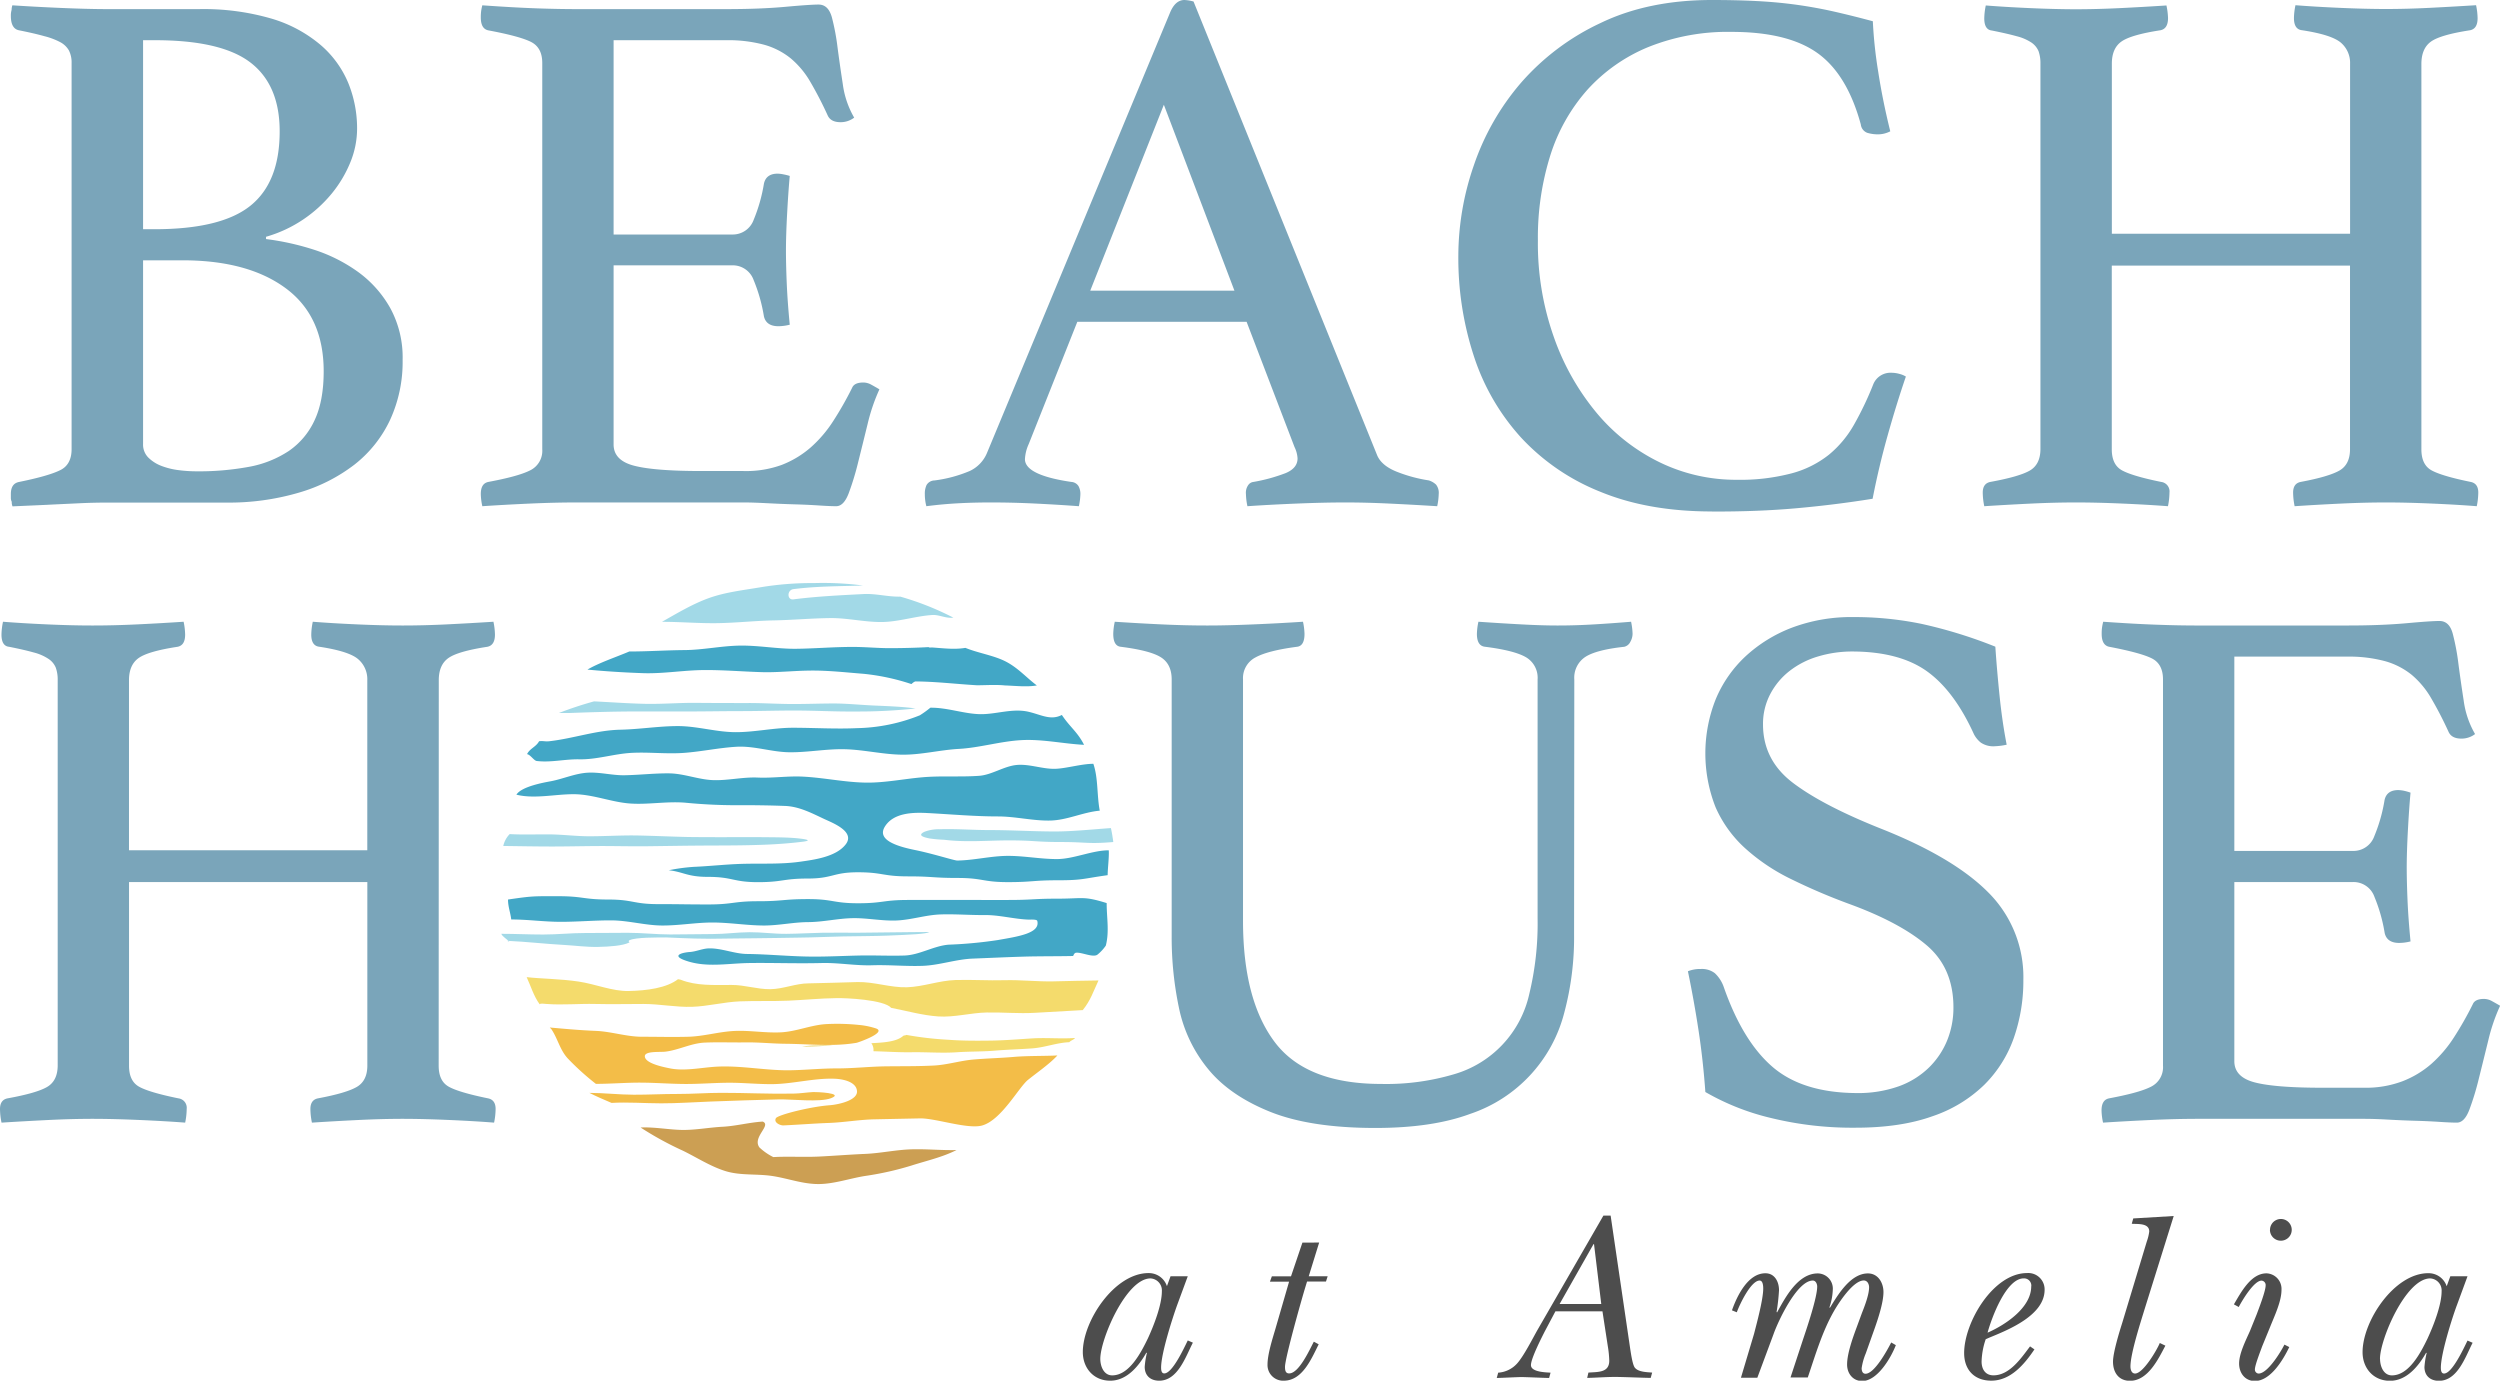 <svg id="Outlined" xmlns="http://www.w3.org/2000/svg" viewBox="0 0 690.72 381.47"><defs><style>.cls-1{fill:#42a7c6;}.cls-2{fill:#f3bd48;}.cls-3{fill:#a2d9e7;}.cls-4{fill:#ead367;}.cls-5{fill:#f4db6c;}.cls-6{fill:#cc9f53;}.cls-7{fill:#7aa5ba;}.cls-8{fill:#4d4d4d;}</style></defs><g id="Sun"><path class="cls-1" d="M297.3,263.23c1.54-.19,4.68,1.42,5.91.53a11.72,11.72,0,0,0,2.32-2.51c1-4,.23-7.52.23-11.74-6.45-2-6.53-1.22-13.43-1.22s-6.9.36-13.81.36H264.71c-6.9,0-6.9,0-13.81,0s-6.9.91-13.81.91-6.9-1.15-13.81-1.15-6.9.59-13.81.59-6.9.89-13.8.89-6.91-.09-13.82-.09-6.9-1.27-13.8-1.27-6.91-.92-13.82-.92-7.07-.08-13.87.92c0,2,.65,3.52.89,5.51,4.69,0,8.91.64,13.59.65s9.38-.42,14.07-.4,9.36,1.4,14.05,1.42,9.38-.85,14.06-.83,9.37.82,14.06.83c4.08,0,8.15-.92,12.22-.94s8.11-1,12.18-1.09,8.17.81,12.24.64,8.05-1.53,12.11-1.67,8.17.21,12.23.17,8.11,1.12,12.17,1.26c.59,0,2.24-.12,2.36.37.87,3.41-5.34,4.3-11,5.29A119,119,0,0,1,262.12,261c-4.14.32-8.08,2.87-12.24,3s-8.36-.09-12.52,0-8.33.31-12.49.3c-6.12,0-12.24-.65-18.35-.73-3.57,0-7.18-1.66-10.75-1.54-1.75.06-3.49.9-5.24,1-2.13.16-4.92.94-1.45,2.24,5.94,2.22,11.81.86,18.18.8,6.61-.08,13.21.18,19.82,0,4.64-.11,9.3.77,13.94.62s9.29.33,13.92.16,9.18-1.82,13.8-2,9.27-.4,13.9-.54,9.22-.08,13.85-.18C296.62,263.88,296.8,263.29,297.3,263.23Z"/><path class="cls-2" d="M196.38,304.34c6.25-.23,12.5-.44,18.76-.59,3.58-.08,11.35.85,14.43-.32,3.91-1.48-4.23-1.74-4.88-1.71-1.83.1-3.61.4-5.44.43-6.66.14-13.34-.23-20-.21-4,0-8,.32-12.06.31s-8,.22-12.06.21-8.27-.5-12.29-.51c1.87.95,4.09,1.92,6.12,2.77,4.53-.26,9.1.11,13.7.12S191.85,304.5,196.38,304.34Z"/><path class="cls-2" d="M258.11,294.39c-4.48.24-9,.17-13.48.23s-9,.58-13.48.57-9,.49-13.47.52c-6.52,0-13.22-1.36-19.72-1-4,.22-8.64,1.26-12.64.51-2-.39-7.16-1.42-7.16-3.4,0-1.49,4.21-1.08,5.68-1.26,3.66-.44,7.12-2.33,10.84-2.5s7.49,0,11.2-.06,7.47.35,11.16.38c6.43.06,13.31.84,19.62-.27.22,0,8.36-2.8,5.44-3.94a21.45,21.45,0,0,0-4.85-1,58,58,0,0,0-8.84-.23c-4.25.21-8.36,2.06-12.63,2.28s-8.6-.58-12.86-.38-8.46,1.48-12.73,1.6-8.57,0-12.83,0-8.49-1.45-12.75-1.62-8.42-.55-12.67-.93c-.13,0,.54.53.42.49,1.77,2.63,2.34,5.76,4.59,8.14a71.24,71.24,0,0,0,7.69,6.94c4.07,0,8.38-.36,12.45-.34s8.13.35,12.19.37,8.13-.33,12.2-.34,8.14.44,12.21.38c5.51-.1,11.33-1.69,16.83-1.49,2.83.1,6,1,6.25,3.32.34,2.57-4.83,3.78-7.48,4-5.47.4-14.38,2.68-14.91,3.58-.69,1.17,1.11,2,2,2,4.19-.18,8.38-.53,12.59-.68s8.37-.91,12.57-1,8.42-.17,12.62-.26,13,3,17.06,2c5.38-1.39,10.23-10.57,12.8-12.64s6-4.42,8.13-6.75c-3.72.19-8.29.08-12,.4s-7.43.41-11.13.72S261.82,294.18,258.11,294.39Z"/><path class="cls-3" d="M140.11,259.94c5.38.24,10.59.86,15.95,1.15,2.75.15,6,.6,9.21.53s6.72-.31,8.58-1.2c.21-.1-.4-.45-.1-.47.09-.08,0-.12.21-.2,1.81-.8,7.51-.73,10.12-.75,1.25,0,5.9.36,12.26.37,3.62,0,7.8-.14,12.24-.14,3.95,0,8.1-.15,12.24-.18s8.27-.26,12.19-.33c4.47-.08,8.62-.08,12.18-.22,6.26-.26,10.78-.43,11.58-1-3.26,0-6.55.07-9.8.09s-6.49.07-9.74.11-6.52-.06-9.77,0c-3.4.06-6.78.28-10.18.31s-6.83-.47-10.23-.45-6.8.52-10.2.51c-3.9,0-7.8.12-11.7.11s-7.79-.46-11.69-.46-7.8.07-11.7.06-7.8.42-11.7.42S142.4,258,138.5,258c.33.82,1.64,1.48,2.27,2.27C140.81,260.23,140.07,259.94,140.11,259.94Z"/><path class="cls-4" d="M230.25,288.77c-1.69,0-3.38.09-5.08.08a26.59,26.59,0,0,0-3.56.31A86.12,86.12,0,0,0,230.25,288.77Z"/><path class="cls-5" d="M285.32,286.89c-3.92.24-7.77.57-11.68.62s-7.79.06-11.68-.24a93.86,93.86,0,0,1-11.56-1.34c-.14.16-.68.11-.88.29-1.86,1.66-5.64,1.84-8.78,2a3.17,3.17,0,0,1,.58,2.22c3.54.09,7.08.34,10.62.28,4.18-.06,8.39.29,12.53,0,3.46-.23,7-.15,10.43-.44s6.93-.37,10.38-.63,6.68-1.56,10.15-1.7c.52-.57,1.12-.58,1.6-1.17C293.14,287.06,289.21,286.66,285.32,286.89Z"/><path class="cls-5" d="M246.23,278.46c4.32.83,8.6,2.07,13,2.37s8.93-1,13.37-1.09,8.84.35,13.27.09,8.87-.48,13.28-.75c2.22-2.74,2.93-5.19,4.35-8.19-4.51.05-7.9.15-12.41.25s-9.06-.45-13.56-.32-9.05-.19-13.56-.05-8.9,1.86-13.4,2-9.13-1.54-13.64-1.44-9,.3-13.5.36c-3.55,0-7,1.56-10.59,1.61s-7.13-1.19-10.68-1.17c-5,0-9.74.29-14.09-1.44-.64-.26-.29.16-.69-.19-3.19,2.48-8.64,3.2-13.69,3.3-4.5.1-9.1-1.9-13.84-2.61-5.07-.76-10.36-.76-14.34-1.22,1.15,2.47,1.91,5.2,3.6,7.51.15-.33,1.18-.15,1.9-.1,4.44.34,9-.11,13.43,0s8.9,0,13.34,0,9,.93,13.41.79,8.81-1.33,13.25-1.51,8.9,0,13.35-.19,8.85-.65,13.3-.7C233.56,275.7,244.24,276.18,246.23,278.46Z"/><path class="cls-3" d="M175,196.57c5,0,9.95,0,14.92,0s9.94-.1,14.92-.1,9.94-.17,14.91-.16c5.33,0,11,.33,16.62.27a148.53,148.53,0,0,0,16.6-.84c-3.36-.48-7.46-.64-11.23-.8s-7.51-.55-11.13-.58c-4,0-8,.17-12,.15s-8-.29-12-.27c-4.73,0-9.44,0-14.15-.05s-9.5.37-14.2.27-9.47-.46-14.13-.68A100.57,100.57,0,0,0,154.4,197c.67,0,2.1,0,2.76,0C163.11,196.78,169,196.59,175,196.57Z"/><path class="cls-3" d="M191.83,233.64c5.81-.06,11.63,0,17.42-.19,4.13-.1,8.88-.42,12.65-.91,2.54-.34.78-.67-1.11-.88-3.14-.35-6.9-.32-10.29-.36s-6.85,0-10.26,0-6.81,0-10.22-.05c-4.53-.1-9-.31-13.56-.41s-9.09.21-13.64.21c-3.67,0-7.34-.49-11-.52s-7.38.13-11-.08a6.79,6.79,0,0,0-1.77,3.28c4.42.06,8.61.14,13,.15s8.83-.11,13.25-.13,8.85.11,13.26.06S187.41,233.68,191.83,233.64Z"/><path class="cls-3" d="M229.25,170.77c4.71-.07,9.46,1.1,14.19,1.09s9.41-1.63,14.12-1.94c1.92-.13,3.73,1,5.85.73a79.32,79.32,0,0,0-14.67-5.81c-3.41.09-6.75-.89-10.17-.71-6.48.34-12.91.64-19.36,1.47-1.81.24-1.8-2.6,0-2.83,6.38-.82,12.8-.79,19.24-1a86,86,0,0,0-13.6-.67,86.32,86.32,0,0,0-14.57,1.13c-4.88.83-9.84,1.37-14.39,3s-8.75,4.18-13,6.57c5.16,0,10.18.45,15.35.37s10.32-.66,15.48-.76S224.08,170.84,229.25,170.77Z"/><path class="cls-1" d="M266.73,179c-3,.5-5.93.12-9.17-.11-.46,0-.8.09-1-.1-3.5.19-7,.28-10.56.29s-7.08-.36-10.58-.34c-5.14,0-10.28.45-15.42.51s-10.32-.94-15.46-.88-10.26,1.2-15.41,1.24S179,180,173.87,180c-3.82,1.62-8.23,3.06-11.57,5,5,.49,10.67.84,15.81,1,5.41.12,10.84-.82,16.26-.87s10.86.43,16.27.58c4.42.12,9.15-.45,14-.44,4.65,0,9.41.54,14,.9A61.18,61.18,0,0,1,251.81,189c.23-.18.75-.73,1.22-.73,5.65.05,11.26.73,16.88,1.06,2.59,0,5.22-.21,7.74.05,3,.1,6,.48,8.82,0-2.82-2.1-5-4.67-8.33-6.47S270.42,180.5,266.73,179Z"/><path class="cls-1" d="M284.19,196.66c-4.54-1.06-9.17.8-13.62.65s-8.94-1.84-13.52-1.78a27.41,27.41,0,0,1-2.91,2.1,49,49,0,0,1-17.39,3.55c-5.9.28-11.87-.11-17.71-.11-5.29,0-10.59,1.25-15.89,1.22s-10.59-1.69-15.89-1.68-10.58.89-15.88,1c-6.68.15-13,2.44-19.65,3.19-1.12.13-1.66-.16-2.79,0-.82,1.55-2.57,2-3.32,3.56.91.14,1.91,1.8,2.66,1.89,3.84.49,7.84-.54,11.7-.46,4.86.11,9.66-1.52,14.49-1.78s9.71.36,14.54,0,9.65-1.41,14.49-1.69,9.69,1.46,14.54,1.52c5.21.07,10.43-1,15.64-.83s10.41,1.45,15.62,1.5,10.41-1.31,15.62-1.6c5.73-.31,11.47-2.1,17.27-2.42s11.56,1,17.32,1.3c-1.77-3.54-4-5-6.13-8.26C290.29,199.14,287.67,197.47,284.19,196.66Z"/><path class="cls-1" d="M306.34,234.93c-4.6,0-9.65,2.4-14.25,2.42s-9.21-.92-13.81-.88-9.19,1.22-13.79,1.29c-.87,0-6.55-1.86-11.69-2.91-5.36-1.09-10.57-2.88-8.31-6.49,2.4-3.84,7.77-3.93,11.69-3.73,6.53.34,13,.94,19.56.94,4.78,0,9.59,1.23,14.36,1.14s9-2.3,13.75-2.73c-.81-4.2-.41-9-1.77-12.95-3.24,0-7.43,1.27-10.44,1.38-3.52.13-7.18-1.38-10.72-1.06s-6.93,2.77-10.44,3c-5.16.37-10.4-.05-15.59.4s-10.36,1.53-15.54,1.48c-5.92-.07-11.82-1.4-17.75-1.67-4.07-.18-8.18.45-12.26.27s-8.18.84-12.26.71-8.12-1.83-12.2-1.87-8.15.44-12.23.52c-3.43.08-6.93-.92-10.37-.7s-6.78,1.74-10.16,2.37c-1.73.32-8.05,1.43-9.44,3.7,5,1.25,10.85-.18,16-.13S169,221.64,174.08,222s10.44-.7,15.61-.19a143.64,143.64,0,0,0,15.52.65c3.67,0,7.69.06,11.66.21s7.42,2,10.9,3.63c2.46,1.13,8.58,3.51,5.88,7s-8.86,4.25-12.58,4.78c-5.49.78-11,.42-16.56.61-4.27.15-8.53.63-12.8.81a51.4,51.4,0,0,0-6.94.94c4.11.46,5.09,1.83,10.82,1.83,6.91,0,6.91,1.46,13.81,1.46s6.91-1,13.81-1S230.12,241,237,241s6.9,1.13,13.81,1.13,6.91.44,13.81.44,6.9,1.15,13.81,1.15,6.91-.51,13.82-.51,6.93-.46,13.78-1.41C306.05,239.83,306.46,236.81,306.34,234.93Z"/><path class="cls-3" d="M273.34,229.34c-4.55,0-9.2-.38-13.74-.23a11.13,11.13,0,0,0-4.16.69c-2.45,1.15.58,1.67,1.29,1.84a37.86,37.86,0,0,0,4.15.38c6,.75,11.89.17,17.9.17,7.2,0,7.2.45,14.4.45s7.26.6,14.41,0c-.17-1.25-.38-2.63-.66-3.85-5.17.35-10.4.93-15.59.94C285.34,229.71,279.34,229.34,273.34,229.34Z"/><path class="cls-6" d="M213.66,319.69A15.75,15.75,0,0,1,209.8,317c-2-2.85,3.44-6.09.93-7.12-3.68.22-7.42,1.24-11.1,1.43s-7.36.91-11,.88-7.93-.87-11.64-.67a89.88,89.88,0,0,0,11.7,6.41c3.84,1.87,7.56,4.32,11.72,5.62s8.61.71,12.93,1.36,8.38,2.23,12.76,2.23,8.78-1.6,13.08-2.26A84.18,84.18,0,0,0,251.91,322c4.25-1.35,8.45-2.28,12.36-4.25-4.23.1-8.35-.34-12.58-.2s-8.43,1.08-12.66,1.26-8.44.52-12.67.73S217.88,319.45,213.66,319.69Z"/></g><path id="Beach" class="cls-7" d="M73.5,66.05a72.24,72.24,0,0,1,13.42,3,43.72,43.72,0,0,1,12.16,6.19,31.13,31.13,0,0,1,8.81,10,28.5,28.5,0,0,1,3.35,14.15A38.32,38.32,0,0,1,107.78,116a34,34,0,0,1-9.85,12.37,46.37,46.37,0,0,1-15.42,7.76,68.53,68.53,0,0,1-19.92,2.73H29.46c-2.38,0-5.07.06-8.07.21s-5.84.27-8.49.41l-9.44.42a2.9,2.9,0,0,1-.21-1.25A2.34,2.34,0,0,1,3,137.56v-1.05c0-2,.77-3.07,2.31-3.36q8.18-1.67,11.32-3.25c2.1-1,3.15-3,3.15-5.76V17.4a7.29,7.29,0,0,0-.74-3.46,6,6,0,0,0-2.41-2.3A19.51,19.51,0,0,0,12.27,10Q9.54,9.23,5.35,8.39,3,8,3,4.4a5.44,5.44,0,0,1,.21-1.67,4,4,0,0,1,.21-1.26Q9.75,1.89,17,2.2t12.27.32H55a66.89,66.89,0,0,1,20,2.62,37.22,37.22,0,0,1,13.52,7.23A28,28,0,0,1,96.25,23a33.24,33.24,0,0,1,2.41,12.48,24.61,24.61,0,0,1-1.89,9.43,33.59,33.59,0,0,1-5.14,8.6,36.76,36.76,0,0,1-7.86,7.13A36.29,36.29,0,0,1,73.5,65.42ZM42.67,63.33q18.45,0,26.53-6.5t8.07-20.55q0-12.8-8.07-19T42.67,11.11H39.53V63.33Zm-3.14,59.34A5.07,5.07,0,0,0,41,126.44a10.36,10.36,0,0,0,3.67,2.31,20.25,20.25,0,0,0,4.72,1.15,38.86,38.86,0,0,0,4.82.32A76.22,76.22,0,0,0,68.67,129a29.57,29.57,0,0,0,11.12-4.4,20.79,20.79,0,0,0,7.13-8.5q2.51-5.34,2.51-13.52,0-15.11-10.38-22.86T50.64,71.92H39.53Zm130-111.56V64.79h32.71a6.13,6.13,0,0,0,6-4.08,44.93,44.93,0,0,0,2.83-10q.63-2.73,3.78-2.73a9,9,0,0,1,1.67.21,14.53,14.53,0,0,1,1.68.42c-.28,3.07-.52,6.57-.73,10.48s-.32,7.34-.32,10.28q0,3.57.21,8.7t.84,11.64a13,13,0,0,1-3.14.42q-3.36,0-4-2.73a44.93,44.93,0,0,0-2.83-10,6.12,6.12,0,0,0-6-4.09H169.53v49.49q0,4.4,5.66,5.87t18.67,1.47h11.53A28.72,28.72,0,0,0,216,128.44a27.1,27.1,0,0,0,8-4.83,34.74,34.74,0,0,0,6.18-7.23,94.29,94.29,0,0,0,5.25-9.23c.42-1,1.46-1.47,3.14-1.47a4.6,4.6,0,0,1,2.2.63c.77.42,1.5.84,2.2,1.26a51.42,51.42,0,0,0-3.25,9.54q-1.36,5.56-2.62,10.59a76,76,0,0,1-2.62,8.6c-.91,2.38-2.06,3.56-3.46,3.56-1.12,0-2.72-.07-4.82-.21s-4.37-.24-6.82-.31-4.92-.18-7.44-.31-4.68-.21-6.5-.21H159.47q-6.09,0-13,.31t-13.21.73a17.08,17.08,0,0,1-.42-3.35c0-2,.69-3.07,2.09-3.36,5.31-1,9.13-2,11.43-3.14a6,6,0,0,0,3.46-5.87V17.4q0-4.18-3-5.76T134.93,8.39c-1.4-.28-2.09-1.47-2.09-3.57a13,13,0,0,1,.1-1.78,13.28,13.28,0,0,1,.32-1.57q9,.63,15.09.84c4.06.14,7.69.21,10.91.21h41.31q9.44,0,16.35-.63c4.62-.42,7.69-.63,9.23-.63,1.81,0,3,1.15,3.67,3.46A62.7,62.7,0,0,1,231.39,13c.42,3.22.91,6.64,1.47,10.28A24.88,24.88,0,0,0,236,32.5a6.11,6.11,0,0,1-3.77,1.26c-1.82,0-3-.63-3.56-1.89a103.54,103.54,0,0,0-4.83-9.33,24.43,24.43,0,0,0-5.34-6.39,20.36,20.36,0,0,0-7.34-3.78,38.2,38.2,0,0,0-10.59-1.26Zm174.89,77.8H297.65l-13.42,33.76a11.43,11.43,0,0,0-1.05,4.19q0,4.41,12.8,6.29a2.52,2.52,0,0,1,2,1.16,4.45,4.45,0,0,1,.52,2.2,17.88,17.88,0,0,1-.42,3.35q-5.65-.42-11.95-.73t-12.37-.31c-2.8,0-5.66.06-8.6.21s-6,.41-9.22.83a13.2,13.2,0,0,1-.42-3.35A5.58,5.58,0,0,1,256,134a2.62,2.62,0,0,1,2.2-1.26,36.77,36.77,0,0,0,9.75-2.62,9.52,9.52,0,0,0,4.72-4.92L323.24,3.56q1.45-3.55,4-3.56a11.49,11.49,0,0,1,2.52.42l50.74,125.39q1.26,2.94,5.66,4.62a40.75,40.75,0,0,0,8.6,2.3,5.11,5.11,0,0,1,2,1.16,3.66,3.66,0,0,1,.74,2.62,17.88,17.88,0,0,1-.42,3.35q-6.72-.42-13.21-.73t-12.16-.31q-5.88,0-13.43.31t-13.63.73a17.73,17.73,0,0,1-.41-3.35,3.66,3.66,0,0,1,.73-2.62,2,2,0,0,1,1.36-.74,47.39,47.39,0,0,0,8.81-2.41c2.23-.91,3.36-2.27,3.36-4.09a8.28,8.28,0,0,0-.84-3.14Zm-3.36-8.6-19.5-51.37L301.22,80.31Zm131.9,61q-17.62,0-30.83-5.45a60.13,60.13,0,0,1-21.91-15,61.82,61.82,0,0,1-13-22.44,87.22,87.22,0,0,1-4.3-27.78,76.74,76.74,0,0,1,4.3-25,68.91,68.91,0,0,1,13-22.75A66.41,66.41,0,0,1,442.13,6.4Q455.35,0,473,0q6.92,0,12.68.31t11,1.05q5.24.74,10.27,1.89t10.49,2.62a123.26,123.26,0,0,0,1.47,13.84q1.26,8.17,3.35,16.57a7.45,7.45,0,0,1-3.35.84,10.25,10.25,0,0,1-3-.42,2.78,2.78,0,0,1-1.79-2.31q-3.76-13.84-11.95-19.71T478.41,8.81a58.82,58.82,0,0,0-23,4.19,46.59,46.59,0,0,0-16.78,11.74,49.88,49.88,0,0,0-10.28,18.14,75.92,75.92,0,0,0-3.45,23.59,77.54,77.54,0,0,0,4.4,26.63,67.68,67.68,0,0,0,11.85,21,52.61,52.61,0,0,0,17.4,13.63,48.16,48.16,0,0,0,21.28,4.83,55.65,55.65,0,0,0,15.21-1.79,28.15,28.15,0,0,0,10.27-5.14,29.55,29.55,0,0,0,6.92-8.28,87.9,87.9,0,0,0,5.35-11.22,5.13,5.13,0,0,1,5-3.14,8.33,8.33,0,0,1,2.2.31,6.26,6.26,0,0,1,1.79.74q-2.52,7.33-5,16.14t-4.19,17.62q-10.27,1.66-21,2.62T473,141.33ZM669,124.14c0,2.79.9,4.72,2.72,5.76s5.45,2.14,10.9,3.25c1.4.29,2.1,1.26,2.1,2.94a19.29,19.29,0,0,1-.42,3.77q-5.24-.42-12.35-.73t-12.7-.31q-5.82,0-12.4.31t-12.87.73a19.29,19.29,0,0,1-.42-3.77c0-1.68.69-2.65,2.09-2.94q7.77-1.46,10.7-3.14t2.93-5.87V73.39H583.46v50.75c0,2.79.91,4.72,2.73,5.76s5.45,2.14,10.9,3.25a2.64,2.64,0,0,1,2.31,2.94,19.29,19.29,0,0,1-.42,3.77q-5.46-.42-12.58-.73t-12.79-.31q-5.88,0-12.38.31t-13,.73a19.29,19.29,0,0,1-.42-3.77c0-1.68.7-2.65,2.1-2.94q8-1.46,10.9-3.14t2.94-5.87V17.61a10,10,0,0,0-.52-3.46,5.43,5.43,0,0,0-2-2.41A13.26,13.26,0,0,0,557.15,10c-1.75-.49-4-1-6.82-1.57q-2.1-.21-2.1-3.36a18.68,18.68,0,0,1,.42-3.56q5.25.42,12.16.73t12.59.32q5.86,0,12.37-.32t12.79-.73A18.68,18.68,0,0,1,599,5q0,2.94-2.1,3.36-8.18,1.26-10.8,3.14t-2.62,6.08v47H649.3v-47a7.31,7.31,0,0,0-2.51-5.76q-2.52-2.2-10.7-3.46c-1.54-.14-2.3-1.26-2.3-3.36a18.68,18.68,0,0,1,.42-3.56q5.24.42,12.24.73t12.6.32q5.82,0,12.19-.32t12.87-.73A18.68,18.68,0,0,1,684.53,5c0,2-.7,3.08-2.09,3.36q-8.19,1.26-10.8,3.14T669,17.61Z"/><path id="House" class="cls-7" d="M121.2,294.45q0,4.19,2.73,5.76t10.9,3.25q2.1.42,2.1,2.94a19.29,19.29,0,0,1-.42,3.77q-5.25-.42-12.35-.73t-12.71-.32q-5.81,0-12.39.32t-12.88.73a19.29,19.29,0,0,1-.42-3.77q0-2.52,2.1-2.94,7.76-1.45,10.69-3.14t2.94-5.87V243.7H35.65v50.75c0,2.79.9,4.71,2.72,5.76s5.46,2.13,10.91,3.25a2.63,2.63,0,0,1,2.3,2.94,19.29,19.29,0,0,1-.42,3.77q-5.44-.42-12.58-.73t-12.79-.32q-5.87,0-12.37.32t-13,.73A19.29,19.29,0,0,1,0,306.4q0-2.52,2.1-2.94,8-1.45,10.9-3.14t2.94-5.87V187.92a9.76,9.76,0,0,0-.53-3.46,5.36,5.36,0,0,0-2-2.41,13.22,13.22,0,0,0-4.09-1.78q-2.62-.74-6.81-1.57-2.1-.21-2.1-3.36a18.51,18.51,0,0,1,.42-3.56q5.24.42,12.16.73t12.58.31q5.87,0,12.37-.31t12.79-.73a18.51,18.51,0,0,1,.42,3.56c0,2-.7,3.08-2.09,3.36-5.45.83-9.06,1.88-10.8,3.14s-2.62,3.29-2.62,6.08v47h65.84v-47A7.28,7.28,0,0,0,99,182.16q-2.5-2.21-10.69-3.46Q86,178.49,86,175.34a18.51,18.51,0,0,1,.42-3.56q5.25.42,12.25.73c4.66.21,8.87.31,12.6.31s7.93-.1,12.18-.31,8.54-.45,12.88-.73a18.51,18.51,0,0,1,.42,3.56q0,2.94-2.1,3.36-8.18,1.25-10.8,3.14t-2.62,6.08Zm313.7-36.28a80.39,80.39,0,0,1-2.73,21.7,39.95,39.95,0,0,1-26,27.89q-10.49,3.89-26.21,3.88-18,0-29.15-4.51t-17.09-11.85a38.92,38.92,0,0,1-8-16.88,94.45,94.45,0,0,1-2-19.39v-71.3q0-4.19-2.93-6.08t-11.12-2.93c-1.4-.14-2.09-1.33-2.09-3.57a17.08,17.08,0,0,1,.42-3.35q6.29.42,12.89.73t12.69.31q5.44,0,12.79-.31t13.63-.73a17.88,17.88,0,0,1,.42,3.35q0,3.36-2.1,3.57-8,1.05-11.43,2.93a6.43,6.43,0,0,0-3.46,6.08v66.68q0,21.81,8.71,33.45t29.46,11.64a65.8,65.8,0,0,0,19.92-2.62,29.78,29.78,0,0,0,21-22.23,82.67,82.67,0,0,0,2.3-20.86V187.71a6.57,6.57,0,0,0-3.14-6.08q-3.15-1.89-11.33-2.93c-1.54-.14-2.3-1.33-2.3-3.57a17.88,17.88,0,0,1,.42-3.35q6.07.42,11.84.73t10,.31q5,0,10.16-.31t10.18-.73a18.6,18.6,0,0,1,.41,3.35,4.55,4.55,0,0,1-.62,2.2,2.47,2.47,0,0,1-1.68,1.37c-5.17.56-8.78,1.5-10.8,2.83a6.86,6.86,0,0,0-3,6.18Zm119.52-52.42a17.69,17.69,0,0,1-3.15.42,6.17,6.17,0,0,1-4-1,7.24,7.24,0,0,1-1.89-2.31q-5.45-12-13-17.4T511.85,180a32.79,32.79,0,0,0-9.54,1.37,23.67,23.67,0,0,0-7.86,4,19.68,19.68,0,0,0-5.35,6.4,17.63,17.63,0,0,0-2,8.38q0,9.87,8.28,16.15T519.82,229q20.13,8,29.67,17.72a33,33,0,0,1,9.54,24,47.89,47.89,0,0,1-2.62,16,34.19,34.19,0,0,1-8.18,13,37.83,37.83,0,0,1-14.36,8.7q-8.8,3.15-21.18,3.15a94.51,94.51,0,0,1-23.59-2.73,67.11,67.11,0,0,1-17.93-7.13q-.63-8.8-1.88-17t-2.94-16.36a9,9,0,0,1,3.56-.63,5.84,5.84,0,0,1,3.88,1.16,9.53,9.53,0,0,1,2.41,3.67q5.25,15.09,13.53,22.22T512.9,302a33.54,33.54,0,0,0,11.74-1.88,23.16,23.16,0,0,0,8.39-5.25,22.27,22.27,0,0,0,5-7.54,24,24,0,0,0,1.68-9q0-10.91-7.44-17.2T511,249.78a166.09,166.09,0,0,1-16.35-7,54,54,0,0,1-12.58-8.5A33.51,33.51,0,0,1,474,223.05a40.57,40.57,0,0,1,0-29.78,34.18,34.18,0,0,1,8.18-11.85,39.65,39.65,0,0,1,12.9-8,46.67,46.67,0,0,1,17-2.93,91.77,91.77,0,0,1,18.87,1.89,129.57,129.57,0,0,1,20.34,6.29q.42,6.28,1.16,13.52T554.42,205.75Zm62.9-24.33V235.1H650a6.12,6.12,0,0,0,6-4.09,44.62,44.62,0,0,0,2.83-10q.63-2.72,3.78-2.72a9,9,0,0,1,1.67.21A14.53,14.53,0,0,1,666,219c-.28,3.07-.52,6.57-.73,10.48s-.32,7.34-.32,10.28q0,3.56.21,8.7t.84,11.64a13,13,0,0,1-3.14.42q-3.36,0-4-2.73a44.77,44.77,0,0,0-2.83-10,6.12,6.12,0,0,0-6-4.09H617.32v49.49q0,4.4,5.66,5.87t18.67,1.47h11.53a28.71,28.71,0,0,0,10.59-1.79,26.87,26.87,0,0,0,8-4.82,35,35,0,0,0,6.18-7.23,94.29,94.29,0,0,0,5.25-9.23c.42-1,1.46-1.47,3.14-1.47a4.6,4.6,0,0,1,2.2.63c.77.42,1.5.84,2.21,1.26a50.67,50.67,0,0,0-3.26,9.54c-.91,3.71-1.78,7.23-2.62,10.59a74.64,74.64,0,0,1-2.62,8.6c-.91,2.38-2.06,3.56-3.46,3.56-1.12,0-2.72-.07-4.82-.21s-4.37-.24-6.82-.31-4.92-.18-7.44-.32-4.68-.21-6.5-.21H607.26q-6.09,0-13,.32t-13.21.73a17.08,17.08,0,0,1-.42-3.35c0-2,.7-3.08,2.09-3.36,5.31-1,9.13-2,11.43-3.14a6,6,0,0,0,3.46-5.87V187.71c0-2.79-1-4.72-3-5.76s-6-2.13-11.85-3.25c-1.39-.28-2.09-1.47-2.09-3.57a12.89,12.89,0,0,1,.1-1.78,15.66,15.66,0,0,1,.32-1.57q9,.63,15.09.83c4.06.15,7.69.21,10.91.21h41.31q9.43,0,16.35-.62c4.62-.42,7.69-.63,9.23-.63q2.73,0,3.67,3.46a62.38,62.38,0,0,1,1.57,8.28q.63,4.83,1.47,10.27a24.93,24.93,0,0,0,3.14,9.23,6.11,6.11,0,0,1-3.77,1.26c-1.82,0-3-.63-3.56-1.89a103.54,103.54,0,0,0-4.83-9.33,24.49,24.49,0,0,0-5.34-6.4,20.5,20.5,0,0,0-7.34-3.77,38.2,38.2,0,0,0-10.59-1.26Z"/><path id="at_Amelia" data-name="at Amelia" class="cls-8" d="M323.41,352.61h4.76l-2.95,8C324,364,320.8,373.9,320.8,377.85c0,.61.07,1.61.87,1.61,2.28,0,5.49-7.1,6.5-9.11l1.41.61c-2,3.88-4.16,10.51-9.31,10.51-2.41,0-4-1.41-4-3.82a22.64,22.64,0,0,1,.6-3.81l-.13-.14c-2.08,3.69-5.36,7.77-10,7.77s-7.57-3.55-7.57-7.9c0-8.64,8.77-21.83,18.15-21.83a5.26,5.26,0,0,1,5.09,3.61ZM304,375.44c0,2,.94,4.56,3.28,4.56,4.76,0,8-6.37,9.85-10.18,1.61-3.48,3.88-9.24,3.88-13.06a3.32,3.32,0,0,0-3.14-3.55C311.16,353.21,304,370,304,375.44Zm60.47-32.14-2.88,9.31h5.23l-.47,1.47h-5.23l-.53,1.74c-1,3.28-5.56,19.42-5.56,21.83,0,.94.13,1.81,1.14,1.81,2.74,0,5.69-6.63,6.83-8.77l1.34.73c-1.95,3.82-4.42,10.05-9.65,10.05A4.32,4.32,0,0,1,350.2,377c0-2.81,1.34-7,2.14-9.71l3.82-13.19h-5.29l.53-1.47h5.29l3.15-9.31ZM450.31,372c.2,1.27.67,4.89,1.34,5.82.94,1.28,3.41,1.28,4.82,1.41l-.4,1.47c-2.95-.06-6-.2-8.91-.26s-5.76.2-8.64.26l.34-1.47c2.61-.2,5.76.07,5.76-3.28a28.21,28.21,0,0,0-.4-4l-1.48-9.64h-13l-2.95,5.56c-.53,1.07-3.81,7.36-3.81,9.3s4.21,2,5.42,2.08l-.4,1.47c-2.55-.06-5.09-.2-7.64-.26-2.27.06-4.55.2-6.83.26l.4-1.47a7.65,7.65,0,0,0,5.23-2.54c1.81-2,4.22-6.77,5.62-9.25L443,335.86h2Zm-7.9-11.72-2-16.54h-.14l-9.37,16.54Zm72,2.54c.74-1.87,2-5.09,2-7.16,0-.87-.47-1.88-1.47-1.88-2.95,0-6.9,6.16-8.11,8.24-3.34,5.76-5.22,12.25-7.36,18.55H494.7L498.18,370c1.08-3.21,3.89-11.52,3.89-14.53,0-.74-.4-1.67-1.21-1.67-4.35,0-9.57,11.18-10.85,14.8l-4.48,12.05H481l3.62-12.12c.8-3.08,2.54-9.58,2.54-12.52,0-.67-.07-2.21-1-2.21-2.41,0-5.56,6.69-6.3,8.77l-1.34-.54c1.41-4,4.42-10.24,9.24-10.24,2.62,0,3.76,2.41,3.76,4.68a56,56,0,0,1-.67,6l.13.14c2.28-4.15,5.76-10.78,11.25-10.78a4.2,4.2,0,0,1,4.15,4.48,16.52,16.52,0,0,1-.93,4.89l.13.14c2.21-3.62,5.69-9.51,10.51-9.51,2.82,0,4.29,2.61,4.29,5.15,0,2.82-1.41,7.1-2.34,9.78l-2.55,7.17a16.89,16.89,0,0,0-1.14,4.08c0,.67.2,1.54,1.07,1.54,2.48,0,6-6.49,7.1-8.64l1.28.74c-1.34,3.48-5.09,9.91-9.31,9.91-2.55,0-4.16-2.08-4.16-4.55,0-3.08,1.61-7.5,2.68-10.38Zm47.68,10c-2.75,4.09-6.56,8.64-11.92,8.64-4.69,0-7.5-3-7.5-7.63,0-8.44,8-22.1,17.41-22.1a4.52,4.52,0,0,1,4.82,4.62c0,7-9.84,11-15.2,13.19l-1.07.47a20.68,20.68,0,0,0-1.14,6.16c0,2.08,1,3.82,3.28,3.82,4.49,0,7.7-4.82,10.11-8Zm-.87-17.41a2,2,0,0,0-2.08-2.21c-4.89,0-8.91,11-10,15C553.9,366.13,561.2,361.38,561.2,355.42Zm31.4,6c-1.14,3.75-4,12.52-4,16.14,0,.8.27,1.94,1.28,1.94,2.21,0,6-6.43,6.83-8.44l1.54.74c-1.94,3.68-4.82,9.71-9.78,9.71-3.15,0-4.69-2.34-4.69-5.29,0-2.48,1.74-8.17,2.55-10.72L593.14,343a12.7,12.7,0,0,0,.67-2.75c0-2.41-3.28-2-4.83-2.14l.41-1.47,11.18-.67Zm30.87,1.74c.6-1.61,2.48-6.43,2.48-8a1.22,1.22,0,0,0-1.14-1.33c-2.08,0-5.36,5.49-6.29,7.29l-1.34-.73c1.94-3.28,4.68-8.57,9-8.57a4.3,4.3,0,0,1,4.15,4.55c0,3.22-1.94,7.23-3.14,10.25L625,372c-.4,1.14-2,5.16-2,6.36a1.1,1.1,0,0,0,1,1.14c2.54,0,6.16-6,7.16-8l1.34.68c-1.67,3.48-5.15,9.37-9.51,9.37-2.74,0-4.35-2.21-4.35-4.82,0-2.81,1.87-6.43,3-9Zm3.69-23.3a3,3,0,1,1,3,2.94A3,3,0,0,1,627.16,339.82ZM677,352.61h4.75l-2.94,8c-1.28,3.41-4.43,13.32-4.43,17.27,0,.61.07,1.61.88,1.61,2.27,0,5.49-7.1,6.49-9.11l1.41.61c-2,3.88-4.15,10.51-9.31,10.51-2.41,0-4-1.41-4-3.82a22.64,22.64,0,0,1,.6-3.81l-.13-.14c-2.08,3.69-5.36,7.77-10,7.77s-7.57-3.55-7.57-7.9c0-8.64,8.78-21.83,18.15-21.83a5.26,5.26,0,0,1,5.09,3.61Zm-19.42,22.83c0,2,.93,4.56,3.28,4.56,4.75,0,8-6.37,9.84-10.18,1.61-3.48,3.89-9.24,3.89-13.06a3.33,3.33,0,0,0-3.15-3.55C664.72,353.21,657.56,370,657.56,375.44Z"/></svg>
